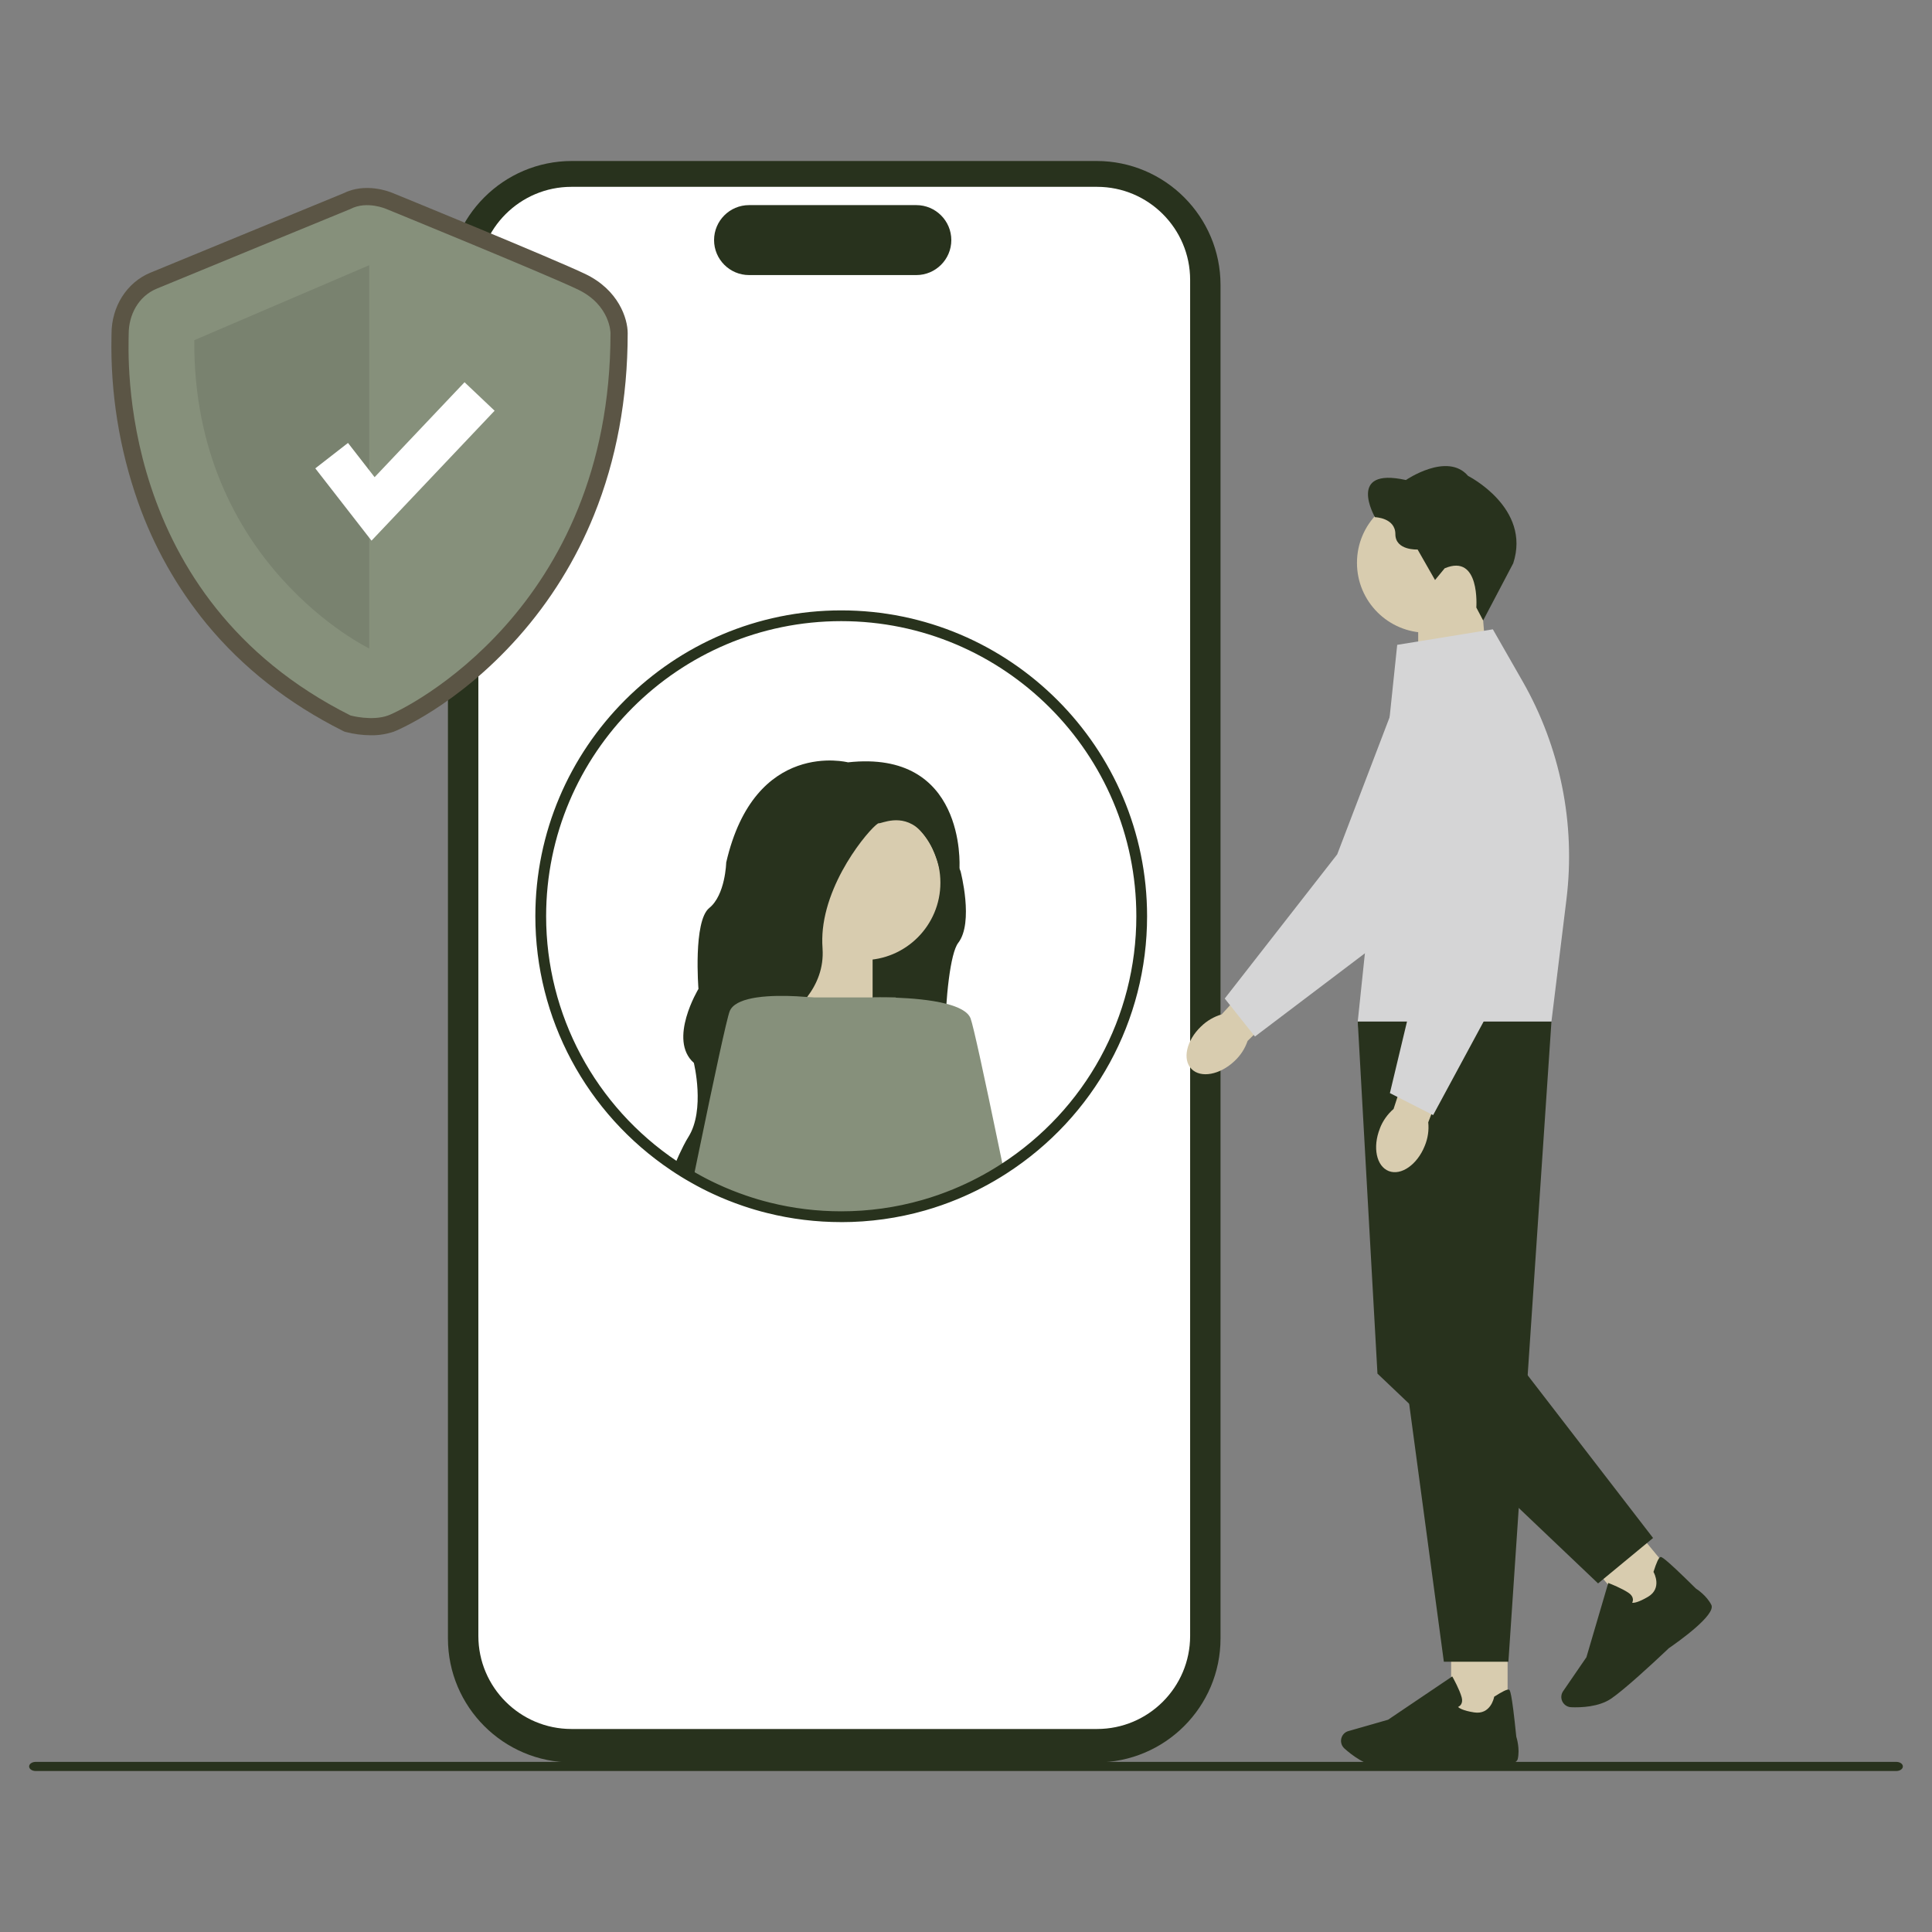 <svg width="200" height="200" viewBox="0 0 200 200" fill="none" xmlns="http://www.w3.org/2000/svg">
<rect x="0" y="0" width="200" height="200" fill="#808080" stroke="none"/>
<g clip-path="url(#clip0_2116_1054)">
<path d="M113.515 182.448H59.204C52.127 182.448 46.371 176.692 46.371 169.616V29.499C46.371 22.423 52.127 16.666 59.204 16.666H113.515C120.592 16.666 126.348 22.423 126.348 29.499V169.613C126.348 176.689 120.592 182.445 113.515 182.445V182.448Z" fill="#28321D"/>
<path d="M113.571 178.984H59.151C53.841 178.984 49.52 174.663 49.52 169.353V28.971C49.52 23.662 53.841 19.341 59.151 19.341H113.571C118.88 19.341 123.202 23.662 123.202 28.971V169.353C123.202 174.663 118.88 178.984 113.571 178.984Z" fill="white"/>
<path d="M94.859 28.475H77.541C75.545 28.475 73.92 26.85 73.92 24.854C73.92 22.858 75.545 21.233 77.541 21.233H94.859C96.855 21.233 98.48 22.858 98.48 24.854C98.48 26.85 96.855 28.475 94.859 28.475Z" fill="#28321D"/>
<path d="M97.914 86.395L92.532 82.208C92.532 82.208 86.39 84.123 86.231 84.201C86.072 84.279 76.698 106.02 76.698 106.02C76.698 106.02 100.711 118.308 98.955 117.11C97.199 115.915 97.562 99.719 99.195 97.606C100.834 95.49 99.435 90.186 99.435 90.186L97.919 86.398H97.911L97.914 86.395Z" fill="#28321D"/>
<path d="M83.032 96.191H90.332V107.77L82.284 105.127L83.032 96.191Z" fill="#D8CCAF"/>
<path d="M98.907 123.617C97.835 124.061 96.733 124.447 95.602 124.768C92.894 125.544 90.033 125.954 87.082 125.954C84.497 125.954 81.985 125.638 79.582 125.038C78.733 124.829 77.898 124.583 77.083 124.304C76.053 123.952 75.048 123.553 74.068 123.095L74.534 120.818L75.766 114.788L77.209 107.742L77.477 106.416L78.116 103.293L78.124 103.253H92.724L92.732 103.281L96.624 116.083L98.251 121.446L98.91 123.62L98.907 123.617Z" fill="#86907B"/>
<path d="M103.885 121.013C102.318 122.026 100.652 122.9 98.907 123.617C97.835 124.061 96.733 124.446 95.602 124.767L95.072 122.565L93.087 114.327L90.415 103.256H90.418C90.418 103.256 90.675 103.25 91.111 103.25C91.518 103.25 92.079 103.256 92.73 103.278C94.29 103.334 96.353 103.493 97.966 103.912C99.212 104.233 100.189 104.71 100.468 105.411C100.744 106.106 101.897 111.432 103.388 118.629C103.55 119.405 103.711 120.198 103.882 121.013H103.885Z" fill="#86907B"/>
<path d="M89.333 99.393C93.76 99.393 97.35 95.803 97.35 91.376C97.35 86.948 93.76 83.358 89.333 83.358C84.905 83.358 81.315 86.948 81.315 91.376C81.315 95.803 84.905 99.393 89.333 99.393Z" fill="#D8CCAF"/>
<path d="M99.32 89.904V89.915L97.355 90.253C97.249 89.82 97.129 89.418 97.006 89.05C96.855 88.603 96.696 88.201 96.529 87.841C96.102 86.926 95.622 86.284 95.13 85.84C93.285 84.168 91.242 85.279 90.971 85.223C90.614 85.15 85.798 90.376 85.181 96.188C85.117 96.833 85.1 97.486 85.148 98.142C85.151 98.167 85.151 98.189 85.151 98.215C85.279 100.196 84.584 101.857 83.559 103.206C83.548 103.22 83.537 103.234 83.526 103.248C83.163 103.722 82.755 104.158 82.334 104.557C81.117 105.696 79.743 106.525 78.719 107.05C77.929 107.457 77.348 107.683 77.206 107.736C77.184 107.745 77.172 107.747 77.172 107.747C77.172 107.747 75.869 110.196 75.766 114.782C75.724 116.705 75.891 119.003 76.452 121.655C76.57 122.207 76.701 122.771 76.854 123.352C76.938 123.673 77.016 123.991 77.083 124.298C76.053 123.947 75.048 123.547 74.068 123.09C73.287 122.729 72.528 122.339 71.785 121.914C71.107 121.532 70.442 121.122 69.797 120.686C70.138 119.874 70.467 119.165 70.755 118.604C70.95 118.221 71.126 117.911 71.269 117.685C73.024 114.891 71.827 110.028 71.827 110.028C69.116 107.636 72.304 102.371 72.304 102.371C72.304 102.371 71.743 95.35 73.421 93.996C75.098 92.64 75.177 89.287 75.177 89.287C78.133 76.444 87.783 78.917 87.783 78.917C99.929 77.582 99.348 89.474 99.323 89.896L99.32 89.904Z" fill="#28321D"/>
<path d="M84.5 103.304L83.964 105.676L83.141 109.305L80.081 122.83L79.581 125.038C78.733 124.829 77.898 124.583 77.083 124.304C76.053 123.952 75.048 123.553 74.068 123.095C73.287 122.735 72.527 122.344 71.785 121.92C71.949 121.125 72.109 120.346 72.268 119.584C73.926 111.544 75.238 105.434 75.536 104.685C75.818 103.976 76.723 103.566 77.856 103.34C77.94 103.323 78.029 103.306 78.116 103.292C78.197 103.279 78.283 103.265 78.364 103.253C79.699 103.058 81.245 103.072 82.454 103.133C82.873 103.156 83.249 103.184 83.562 103.209C83.738 103.223 83.897 103.239 84.025 103.251C84.327 103.281 84.503 103.304 84.503 103.304H84.5Z" fill="#86907B"/>
<path d="M87.082 126.512C84.498 126.512 81.927 126.199 79.445 125.579C78.591 125.37 77.734 125.116 76.899 124.831C75.844 124.471 74.811 124.058 73.831 123.603C73.055 123.246 72.274 122.844 71.506 122.405C70.816 122.017 70.135 121.596 69.482 121.155C60.678 115.248 55.419 105.414 55.419 94.85C55.419 77.392 69.622 63.187 87.082 63.187C104.543 63.187 118.746 77.39 118.746 94.85C118.746 105.654 113.303 115.608 104.189 121.481C102.589 122.514 100.884 123.408 99.122 124.133C98.031 124.586 96.9 124.979 95.758 125.306C92.953 126.107 90.036 126.515 87.085 126.515L87.082 126.512ZM87.082 64.3C70.239 64.3 56.535 78.004 56.535 94.848C56.535 105.04 61.607 114.525 70.105 120.228C70.733 120.652 71.389 121.057 72.056 121.431C72.798 121.856 73.552 122.244 74.3 122.587C75.246 123.028 76.24 123.424 77.262 123.773C78.066 124.05 78.892 124.293 79.716 124.496C82.111 125.094 84.59 125.395 87.085 125.395C89.93 125.395 92.746 125.002 95.451 124.228C96.554 123.916 97.645 123.533 98.698 123.098C100.398 122.397 102.042 121.537 103.586 120.541C112.382 114.874 117.633 105.268 117.633 94.848C117.633 78.004 103.929 64.3 87.085 64.3H87.082Z" fill="#28321D"/>
<path d="M3.016 182.861C3.016 183.124 3.315 183.333 3.689 183.333H196.311C196.682 183.333 196.984 183.124 196.984 182.861C196.984 182.599 196.685 182.39 196.311 182.39H3.689C3.318 182.39 3.016 182.599 3.016 182.861Z" fill="#28321D"/>
<path d="M124.333 106.26C124.927 105.676 125.658 105.247 126.468 105.007L132.355 98.589L135.459 101.565L129.151 107.756C128.88 108.549 128.422 109.258 127.811 109.825C126.301 111.268 124.299 111.639 123.339 110.654C122.376 109.671 122.82 107.703 124.327 106.263H124.333V106.26Z" fill="#D8CCAF"/>
<path d="M126.786 103.37L129.912 107.301L146.072 95.068L146.086 95.04L155.53 77.418C156.976 74.718 156.175 71.36 153.665 69.607C152.13 68.532 150.22 68.234 148.428 68.784C146.636 69.333 145.226 70.654 144.556 72.404L138.429 88.441L126.786 103.365V103.37Z" fill="#D5D5D6"/>
<path d="M153.398 62.609H146.81V73.06L154.073 70.674L153.398 62.609Z" fill="#D8CCAF"/>
<path d="M140.473 58.265C140.473 62.263 143.711 65.501 147.708 65.501C151.706 65.501 154.944 62.263 154.944 58.265C154.944 54.268 151.706 51.03 147.708 51.03C143.711 51.03 140.473 54.268 140.473 58.265Z" fill="#D8CCAF"/>
<path d="M152.828 62.891L153.534 64.231L156.649 58.31C158.525 52.565 151.974 49.266 151.974 49.266C149.835 46.748 145.539 49.693 145.539 49.693C139.342 48.317 142.335 53.539 142.335 53.539C142.335 53.539 144.448 53.587 144.448 55.295C144.448 57.007 146.751 56.886 146.751 56.886L148.554 60.044L149.551 58.832C153.255 57.263 152.828 62.891 152.828 62.891Z" fill="#28321D"/>
<path d="M156.066 169.699H150.221V177.993H156.066V169.699Z" fill="#D8CCAF"/>
<path d="M144.529 183.012C147.094 183.012 150.84 182.744 150.868 182.741C151.87 182.831 156.873 183.224 157.121 182.08C157.35 181.027 157.012 179.928 156.965 179.777C156.482 174.995 156.303 174.939 156.197 174.909C156.027 174.858 155.53 175.096 154.723 175.615L154.673 175.648L154.662 175.707C154.648 175.779 154.291 177.535 152.596 177.267C151.435 177.083 151.058 176.826 150.938 176.701C151.036 176.656 151.159 176.578 151.245 176.444C151.371 176.248 151.393 175.997 151.309 175.696C151.092 174.903 150.438 173.728 150.41 173.677L150.335 173.543L143.691 178.027L139.588 179.199C139.278 179.286 139.029 179.509 138.904 179.805C138.731 180.218 138.837 180.698 139.172 181C139.917 181.67 141.399 182.817 142.951 182.959C143.365 182.998 143.912 183.012 144.526 183.012H144.529Z" fill="#28321D"/>
<path d="M168.442 157.267L163.938 160.993L169.225 167.383L173.728 163.657L168.442 157.267Z" fill="#D8CCAF"/>
<path d="M168.045 174.869C170.021 173.233 172.737 170.64 172.757 170.621C173.586 170.054 177.692 167.167 177.153 166.126C176.659 165.169 175.699 164.535 175.565 164.451C172.145 161.071 171.975 161.143 171.872 161.188C171.707 161.258 171.475 161.755 171.185 162.67L171.168 162.726L171.196 162.779C171.235 162.846 172.078 164.429 170.602 165.3C169.588 165.897 169.136 165.939 168.963 165.92C169.01 165.822 169.055 165.682 169.036 165.523C169.008 165.294 168.865 165.085 168.608 164.906C167.933 164.435 166.682 163.943 166.629 163.924L166.487 163.868L164.226 171.556L161.811 175.076C161.63 175.341 161.579 175.67 161.672 175.98C161.803 176.41 162.191 176.712 162.64 176.731C163.64 176.773 165.513 176.712 166.8 175.832C167.14 175.598 167.57 175.26 168.045 174.869Z" fill="#28321D"/>
<path d="M140.556 105.743L149.467 172.022H156.15L160.605 105.743H140.554H140.556Z" fill="#28321D"/>
<path d="M157.819 141.946L171.126 159.212L165.432 163.915L142.594 142.195L140.554 105.743L144.638 109.394L157.819 141.946Z" fill="#28321D"/>
<path d="M144.638 66.754L140.554 105.743H160.605L162.16 93.089C163.117 85.273 161.523 77.356 157.615 70.523L154.539 65.147L144.638 66.754Z" fill="#D5D5D6"/>
<path d="M142.84 116.823C143.138 116.044 143.627 115.349 144.263 114.796L146.957 106.511L151.019 107.932L147.851 116.181C147.937 117.012 147.811 117.847 147.49 118.62C146.717 120.558 145.048 121.727 143.767 121.23C142.485 120.733 142.072 118.76 142.845 116.823H142.84Z" fill="#D8CCAF"/>
<path d="M143.881 113.158L148.356 115.436L157.984 97.601V97.57L159.265 77.619C159.461 74.565 157.339 71.841 154.327 71.288C152.482 70.95 150.62 71.469 149.221 72.714C147.817 73.959 147.083 75.749 147.2 77.619L148.281 94.751L143.881 113.16V113.158Z" fill="#D5D5D6"/>
<g clip-path="url(#clip1_2116_1054)">
<path d="M38.408 76.114C37.53 76.111 36.656 75.998 35.806 75.778L35.639 75.731L35.483 75.653C29.867 72.837 25.128 69.118 21.399 64.598C18.313 60.834 15.906 56.561 14.288 51.97C12.353 46.474 11.422 40.675 11.54 34.849C11.542 34.727 11.544 34.633 11.544 34.568C11.544 31.736 13.116 29.251 15.549 28.237C17.41 27.462 34.315 20.518 35.537 20.016C37.837 18.864 40.291 19.826 40.684 19.994C41.564 20.354 57.192 26.746 60.569 28.354C64.049 30.011 64.978 32.989 64.978 34.487C64.978 41.268 63.803 47.606 61.487 53.325C59.616 57.953 56.965 62.226 53.648 65.958C47.249 73.159 40.848 75.712 40.787 75.734C40.022 75.998 39.217 76.126 38.408 76.114ZM36.903 72.386C37.458 72.51 38.735 72.697 39.568 72.393C40.626 72.007 45.983 69.229 50.989 63.595C57.906 55.811 61.416 46.026 61.421 34.512C61.409 34.278 61.243 32.615 59.04 31.566C55.728 29.988 39.485 23.347 39.321 23.28L39.276 23.261C38.936 23.118 37.852 22.817 37.106 23.209L36.956 23.279C36.775 23.353 18.831 30.723 16.917 31.52C15.578 32.078 15.101 33.46 15.101 34.568C15.101 34.648 15.099 34.766 15.096 34.918C14.943 42.797 16.766 62.184 36.903 72.386Z" fill="#5B5545"/>
<path d="M36.28 21.634C36.28 21.634 18.172 29.071 16.232 29.879C14.292 30.687 13.322 32.627 13.322 34.568C13.322 36.508 11.867 61.824 36.28 74.064C36.28 74.064 38.496 74.677 40.177 74.064C41.858 73.451 63.199 63.103 63.199 34.487C63.199 34.487 63.199 31.577 59.804 29.96C56.409 28.343 39.994 21.634 39.994 21.634C39.994 21.634 37.978 20.744 36.28 21.634Z" fill="#86907B"/>
<path opacity="0.1" d="M38.221 27.454V67.128C38.221 67.128 19.951 58.334 20.113 35.214L38.221 27.454Z" fill="black"/>
<path d="M38.459 55.968L32.639 48.485L36.024 45.853L38.779 49.396L48.088 39.569L51.201 42.518L38.459 55.968Z" fill="white"/>
</g>
</g>
<defs>
<clipPath id="clip0_2116_1054">
<rect width="193.968" height="166.667" fill="white" transform="translate(3.016 16.666)"/>
</clipPath>
<clipPath id="clip1_2116_1054">
<rect width="53.597" height="56.667" fill="white" transform="translate(11.391 19.458)"/>
</clipPath>
</defs>
</svg>
